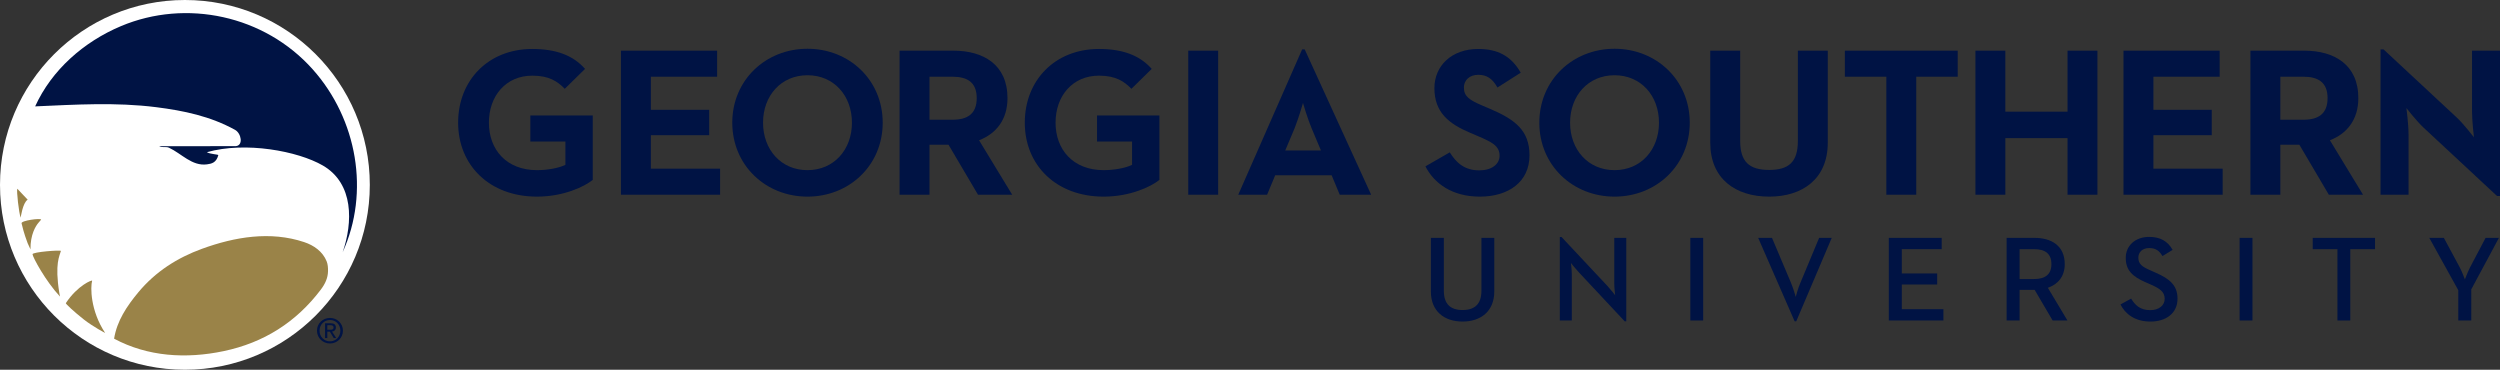 <?xml version="1.0" encoding="UTF-8"?>
<!-- Generator: Adobe Illustrator 26.5.0, SVG Export Plug-In . SVG Version: 6.00 Build 0)  -->
<svg version="1.1" id="Layer_1" xmlns="http://www.w3.org/2000/svg" xmlns:xlink="http://www.w3.org/1999/xlink" x="0px" y="0px" viewBox="0 0 660.523 97.691" enable-background="new 0 0 660.523 97.691" xml:space="preserve">
<rect x="0" y="0" width="660.523" height="97.691" fill="#333333" stroke="none"/>
<g>
	<path fill="#FFFFFF" d="M48.853,97.691c26.983,0,48.854-21.879,48.854-48.844C97.707,21.873,75.836,0,48.853,0   C21.875,0,0,21.873,0,48.848C0,75.812,21.875,97.691,48.853,97.691"/>
	<path fill="#001344" d="M84.431,87.364c0-1.608,1.214-2.814,2.761-2.814c1.516,0,2.735,1.205,2.735,2.814   c0,1.628-1.22,2.825-2.735,2.825C85.645,90.189,84.431,88.992,84.431,87.364 M87.191,90.752c1.833,0,3.416-1.43,3.416-3.388   c0-1.949-1.583-3.368-3.416-3.368c-1.863,0-3.443,1.419-3.443,3.368C83.748,89.322,85.328,90.752,87.191,90.752 M86.477,87.631   h0.677l1.023,1.691h0.66l-1.104-1.717c0.567-0.07,1.005-0.378,1.005-1.076c0-0.773-0.454-1.114-1.369-1.114h-1.483v3.907h0.592   V87.631z M86.477,87.124v-1.202h0.802c0.409,0,0.843,0.088,0.843,0.572c0,0.6-0.442,0.63-0.94,0.63H86.477z"/>
	<path fill="#001344" d="M9.287,28.106c4.371-9.627,12.87-17.08,22.666-21.201C49.155-0.336,69.886,4.028,82.63,18.334   c11.772,13.209,15.111,32.469,7.902,48.31c2.71-7.849,2.994-18.139-5.232-22.913c-6.596-3.822-20.464-6.416-30.639-3.519   c0.802,0.519,3.076,0.576,3.021,0.782c-0.541,2.032-1.821,2.275-3.021,2.434c-3.955,0.513-6.697-2.86-10.015-4.399   c-0.831-0.382-1.771,0.064-2.581-0.396c0.009-0.001,20.022-0.001,20.241-0.021c2.043-0.198,1.445-3.392-0.206-4.305   c-6.508-3.591-13.524-5.066-20.831-5.988C30.474,26.964,19.944,27.647,9.287,28.106"/>
	<path fill="#9A8348" d="M10.192,58.819c-0.748,0.863-2.194,3.15-2.135,7.075l-0.764-1.667c-1.027-2.724-1.383-4.374-1.596-5.225   c-0.184-0.733,5.142-1.445,5.173-0.964L10.192,58.819z"/>
	<path fill="#9A8348" d="M15.854,78.352c-3.759-4.007-7.18-10.332-7.261-11.179c-0.058-0.603,7.575-1.186,7.496-0.867   c-0.314,1.263-1.684,3.262-0.412,11.113L15.854,78.352z"/>
	<path fill="#9A8348" d="M22.127,84.39c2.575,2.014,5.657,3.579,5.657,3.579c-3.939-5.921-3.901-12.161-3.441-13.782   c0.102-0.352-3.838,1.188-6.95,5.909C17.296,80.244,19.559,82.373,22.127,84.39"/>
	<path fill="#9A8348" d="M5.463,57.517c0,0,0.531-3.957,1.85-4.757l-2.743-2.9C4.337,50.413,4.987,56.276,5.463,57.517"/>
	<path fill="#9A8348" d="M30.146,89.483c0.754-4.714,3.359-8.59,6.412-12.267c4.547-5.468,10.315-9.128,16.851-11.497   c8.643-3.141,18.036-4.73,26.953-1.753c2.575,0.858,4.896,2.478,5.942,5.08c0.324,0.801,0.373,1.721,0.364,2.561   c-0.022,1.825-0.767,3.418-1.929,4.944c-6.53,8.619-15.075,13.996-25.613,16.214C49.121,94.871,39.004,94.228,30.146,89.483"/>
	<g>
		<g>
			<path fill="#001344" d="M121.042,32.415c0-11.249,8.017-19.479,19.591-19.479c6.267,0,10.782,1.68,13.944,5.262l-5.363,5.263     c-1.92-1.959-4.121-3.471-8.581-3.471c-6.945,0-11.461,5.317-11.461,12.425c0,7.11,4.629,12.539,12.702,12.539     c2.484,0,5.533-0.448,7.51-1.399v-6.157h-9.26v-6.885h16.486v17.017c-2.202,1.792-7.735,4.422-14.736,4.422     C129.341,51.951,121.042,43.667,121.042,32.415z"/>
		</g>
		<g>
			<path fill="#001344" d="M164.059,13.385h25.407v6.885h-17.502v8.733h15.413v6.717h-15.413v8.844h18.292v6.886h-26.197V13.385z"/>
		</g>
		<g>
			<path fill="#001344" d="M193.473,32.415c0-11.249,8.808-19.534,19.874-19.534c11.064,0,19.872,8.285,19.872,19.534     c0,11.252-8.808,19.536-19.872,19.536C202.28,51.951,193.473,43.667,193.473,32.415z M225.09,32.415     c0-7.107-4.743-12.537-11.743-12.537c-7.001,0-11.744,5.43-11.744,12.537c0,7.11,4.743,12.539,11.744,12.539     C220.347,44.954,225.09,39.525,225.09,32.415z"/>
		</g>
		<g>
			<path fill="#001344" d="M237.677,13.385h14.228c7.849,0,14.284,3.64,14.284,12.538c0,5.766-3.049,9.404-7.509,11.139     l8.751,14.387h-9.033l-7.792-13.21h-5.025v13.21h-7.904V13.385z M251.679,31.633c3.895,0,6.379-1.512,6.379-5.71     c0-4.254-2.596-5.653-6.379-5.653h-6.098v11.363H251.679z"/>
		</g>
		<g>
			<path fill="#001344" d="M270.759,32.415c0-11.249,8.017-19.479,19.592-19.479c6.267,0,10.782,1.68,13.944,5.262l-5.363,5.263     c-1.92-1.959-4.121-3.471-8.581-3.471c-6.944,0-11.462,5.317-11.462,12.425c0,7.11,4.63,12.539,12.703,12.539     c2.484,0,5.533-0.448,7.51-1.399v-6.157h-9.26v-6.885h16.486v17.017c-2.202,1.792-7.735,4.422-14.736,4.422     C279.059,51.951,270.759,43.667,270.759,32.415z"/>
			<path fill="#001344" d="M313.947,13.385h7.904v38.063h-7.904V13.385z"/>
			<path fill="#001344" d="M344.037,13.05h0.678l17.558,38.398h-8.299l-2.147-5.15h-14.904l-2.143,5.15h-7.623L344.037,13.05z      M349.005,39.749l-2.427-5.765c-1.073-2.52-2.203-6.383-2.315-6.774c-0.057,0.168-1.186,4.143-2.258,6.774l-2.428,5.765H349.005z     "/>
		</g>
		<g>
			<path fill="#001344" d="M376.61,43.947l6.438-3.694c1.693,2.742,3.896,4.758,7.789,4.758c3.274,0,5.364-1.623,5.364-3.862     c0-2.687-2.146-3.639-5.758-5.205l-1.975-0.841c-5.702-2.406-9.485-5.429-9.485-11.811c0-5.878,4.517-10.356,11.574-10.356     c5.024,0,8.638,1.736,11.234,6.27l-6.153,3.918c-1.357-2.407-2.823-3.358-5.081-3.358c-2.316,0-3.783,1.455-3.783,3.358     c0,2.352,1.467,3.303,4.857,4.758l1.975,0.84c6.72,2.854,10.502,5.766,10.502,12.314c0,7.053-5.59,10.915-13.1,10.915     C383.669,51.951,378.926,48.48,376.61,43.947z"/>
		</g>
		<g>
			<path fill="#001344" d="M406.703,32.415c0-11.249,8.807-19.534,19.872-19.534c11.065,0,19.873,8.285,19.873,19.534     c0,11.252-8.808,19.536-19.873,19.536C415.51,51.951,406.703,43.667,406.703,32.415z M438.318,32.415     c0-7.107-4.742-12.537-11.743-12.537s-11.743,5.43-11.743,12.537c0,7.11,4.742,12.539,11.743,12.539     S438.318,39.525,438.318,32.415z"/>
		</g>
		<g>
			<path fill="#001344" d="M451.865,37.678V13.385h7.905V37.23c0,5.542,2.427,7.668,7.676,7.668c5.197,0,7.566-2.126,7.566-7.668     V13.385h7.904v24.293c0,9.628-6.718,14.273-15.471,14.273C458.585,51.951,451.865,47.306,451.865,37.678z"/>
		</g>
		<g>
			<path fill="#001344" d="M498.385,20.27h-10.953v-6.885h29.81v6.885H506.29v31.179h-7.905V20.27z"/>
		</g>
		<g>
			<path fill="#001344" d="M521.925,13.385h7.905v16.12h16.429v-16.12h7.904v38.063h-7.904V36.502H529.83v14.946h-7.905V13.385z"/>
		</g>
		<g>
			<path fill="#001344" d="M561.048,13.385h25.407v6.885h-17.503v8.733h15.413v6.717h-15.413v8.844h18.294v6.886h-26.198V13.385z"/>
		</g>
		<g>
			<path fill="#001344" d="M594.582,13.385h14.229c7.846,0,14.282,3.64,14.282,12.538c0,5.766-3.049,9.404-7.509,11.139     l8.752,14.387h-9.033l-7.791-13.21h-5.026v13.21h-7.904V13.385z M608.586,31.633c3.895,0,6.379-1.512,6.379-5.71     c0-4.254-2.598-5.653-6.379-5.653h-6.1v11.363H608.586z"/>
		</g>
		<g>
			<path fill="#001344" d="M640.368,33.76c-1.92-1.791-4.573-5.206-4.573-5.206s0.565,4.197,0.565,6.94v15.954h-7.396V13.05h0.791     l19.366,18.023c1.861,1.734,4.515,5.206,4.515,5.206s-0.507-4.311-0.507-6.941V13.385h7.396v38.397h-0.789L640.368,33.76z"/>
		</g>
	</g>
	<g>
		<g>
			<path fill="#001344" d="M378.05,76.999V62.846h3.428v13.963c0,3.53,1.746,5.103,4.949,5.103c3.2,0,4.982-1.572,4.982-5.103     V62.846h3.396v14.153c0,5.298-3.624,7.96-8.377,7.96C381.639,84.959,378.05,82.297,378.05,76.999z"/>
		</g>
		<g>
			<path fill="#001344" d="M417.126,71.929c-0.872-0.928-2.068-2.439-2.068-2.439s0.228,1.798,0.228,3.146v12.039h-3.17V62.62h0.453     l12.129,12.935c0.839,0.899,2.036,2.441,2.036,2.441s-0.228-1.926-0.228-3.146V62.846h3.17v22.05h-0.419L417.126,71.929z"/>
		</g>
		<g>
			<path fill="#001344" d="M446.601,62.846h3.396v21.828h-3.396V62.846z"/>
		</g>
		<g>
			<path fill="#001344" d="M464.525,62.846h3.653l4.95,11.716c0.647,1.444,1.323,3.883,1.323,3.883s0.616-2.407,1.297-3.883     l4.883-11.716h3.331l-9.38,22.05h-0.421L464.525,62.846z"/>
		</g>
		<g>
			<path fill="#001344" d="M499.041,62.846h13.972v2.986h-10.541v6.419h9.348v2.918h-9.348v6.518h10.995v2.987h-14.426V62.846z"/>
			<path fill="#001344" d="M530.163,62.846h7.376c4.524,0,7.986,2.12,7.986,6.935c0,3.239-1.776,5.328-4.462,6.257l5.175,8.637     h-3.915l-4.751-8.091h-3.979v8.091h-3.43V62.846z M537.409,73.725c2.91,0,4.592-1.185,4.592-3.944     c0-2.826-1.713-3.948-4.592-3.948h-3.816v7.893H537.409z"/>
			<path fill="#001344" d="M560.25,80.435l2.813-1.54c1.036,1.7,2.36,3.047,5.046,3.047c2.231,0,3.818-1.187,3.818-2.984     c0-1.892-1.297-2.727-3.688-3.788l-1.458-0.64c-3.202-1.412-5.142-3.016-5.142-6.387c0-3.243,2.523-5.554,6.179-5.554     c2.909,0,4.884,1.09,6.21,3.434l-2.687,1.637c-0.839-1.442-1.812-2.118-3.523-2.118c-1.747,0-2.847,1.06-2.847,2.534     c0,1.639,0.937,2.377,3.168,3.34l1.424,0.641c3.751,1.64,5.757,3.371,5.757,6.869c0,3.821-3.008,6.034-7.146,6.034     C564.001,84.959,561.48,82.904,560.25,80.435z"/>
			<path fill="#001344" d="M591.727,62.846h3.396v21.828h-3.396V62.846z"/>
			<path fill="#001344" d="M617.573,65.832h-6.531v-2.986h16.464v2.986h-6.534v18.842h-3.398V65.832z"/>
			<path fill="#001344" d="M649.505,76.682l-7.666-13.836h3.851l4.235,7.864c0.616,1.188,1.327,3.112,1.327,3.112     s0.712-1.894,1.324-3.112l4.142-7.864h3.524l-7.31,13.608v8.22h-3.428V76.682z"/>
		</g>
	</g>
</g>
</svg>